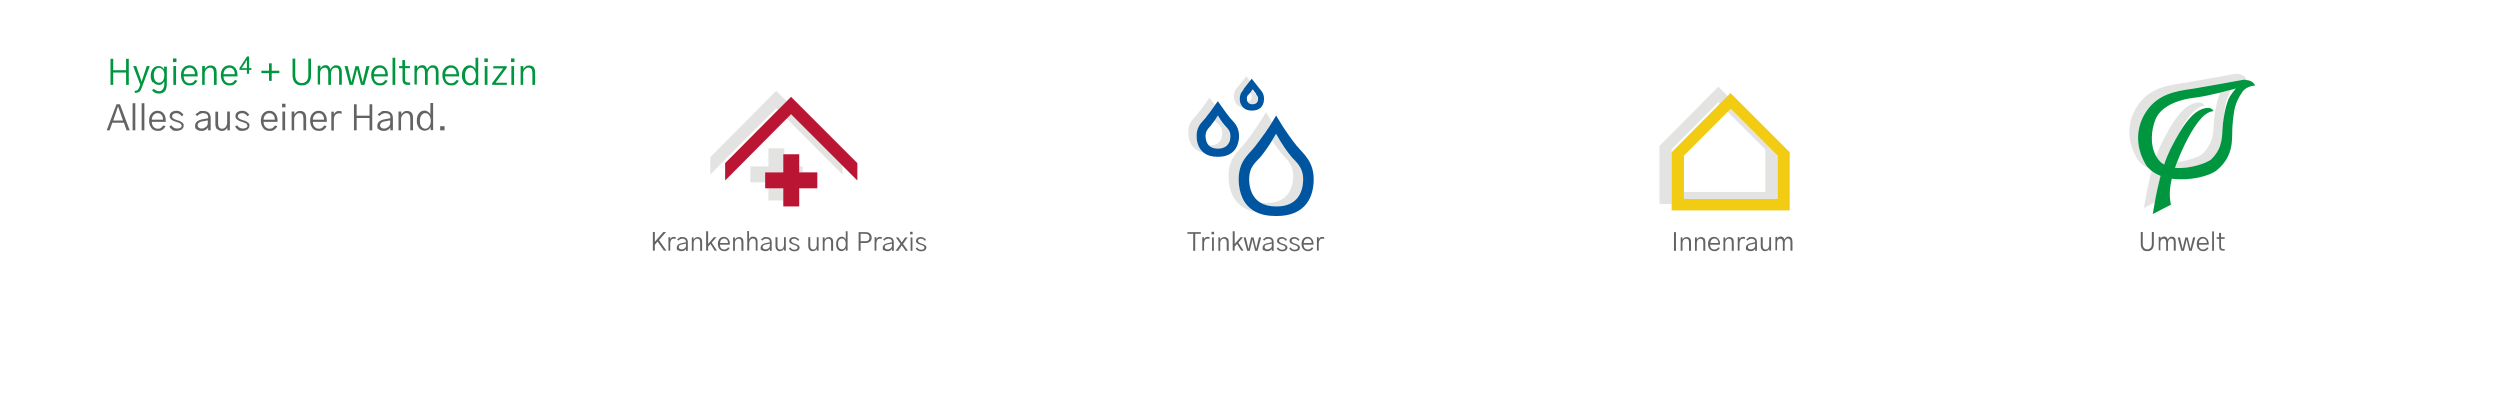 <?xml version="1.0" encoding="UTF-8"?>
<svg xmlns="http://www.w3.org/2000/svg" id="Ebene_1" data-name="Ebene 1" version="1.1" viewBox="0 0 1380.1 221.9" width="1380px" height="222px">
  <defs>
    <style>
      .cls-1 {
        fill: none;
      }

      .cls-1, .cls-2, .cls-3, .cls-4, .cls-5, .cls-6, .cls-7 {
        stroke-width: 0px;
      }

      .cls-2 {
        fill: #ba1533;
      }

      .cls-3 {
        fill: #636363;
      }

      .cls-4 {
        fill: #0055a0;
      }

      .cls-5 {
        fill: #00963f;
      }

      .cls-6 {
        fill: #f2cb13;
      }

      .cls-7 {
        fill: #e3e3e2;
      }
    </style>
  </defs>
  <path class="cls-5" d="M62.5,46.8v-6.8h7.1v6.8h1.5v-14.4h-1.5v6.3h-7.1v-6.3h-1.5v14.4h1.5ZM77.3,46.9l-.4,1.2c-.3.7-.6,1.2-.9,1.5-.3.3-.7.4-1.2.4h-.4v1.2h.6c.7,0,1.3-.2,1.9-.6s.9-1.1,1.3-2.1l4.5-12.1h-1.7l-2,6.1c-.4,1.1-.7,2-.8,2.6h0c-.3-.8-.6-1.7-.9-2.6l-2.1-6.1h-1.7l4,10.5Z"></path>
  <path class="cls-5" d="M85.7,38.5c.5-.8,1.3-1.1,2.1-1.1s1.5.4,2.1,1.1.8,1.7.8,3-.3,2.3-.8,3c-.5.7-1.2,1.1-2.1,1.1s-1.6-.4-2.1-1.1-.8-1.8-.8-3,.3-2.2.8-2.9h0ZM84.6,45.3c.8,1,1.8,1.5,3.1,1.5s1.3-.2,1.8-.6.9-.8,1.2-1.4v1.5c0,1.2-.3,2.1-.8,2.9-.5.7-1.2,1.1-2.1,1.1s-2.1-.5-2.9-1.3l-1,.7c.9,1.3,2.2,1.9,3.8,1.9s2.6-.5,3.4-1.4c.7-.9,1-2.4,1-4.4v-9.1h-1.5v1.7c-.2-.5-.6-1-1.1-1.4s-1.2-.6-2-.6c-1.3,0-2.3.5-3.1,1.5-.8,1-1.2,2.3-1.2,3.9s.4,2.8,1.2,3.8h0ZM97.4,34.2v-2h-1.9v2h1.9ZM97.2,46.8v-10.4h-1.5v10.4h1.5ZM101.2,45.6c.9,1,2,1.5,3.5,1.5s2-.2,2.7-.7c.7-.5,1.2-1.1,1.6-1.9l-1.3-.4c-.3.5-.7.9-1.2,1.3s-1.1.5-1.8.5c-1,0-1.8-.4-2.4-1.1s-.9-1.6-.9-2.7h7.7c0-.3,0-.6,0-.8,0-1.5-.4-2.8-1.2-3.8s-1.9-1.5-3.3-1.5-2.5.5-3.4,1.5c-.9,1-1.3,2.3-1.3,3.9s.4,3,1.3,4.1h0ZM102.3,38.4c.6-.7,1.3-1.1,2.3-1.1s1.7.4,2.2,1c.6.7.8,1.6.8,2.6h-6.2c0-1,.3-1.8.9-2.5h0ZM113,46.8v-6.2c0-.9.3-1.7.9-2.3.6-.7,1.3-1,2.1-1,1.4,0,2.1,1,2.1,3v6.5h1.5v-6.7c0-1.5-.3-2.5-.9-3.1-.6-.6-1.4-.9-2.4-.9s-1.6.2-2.1.7c-.6.5-1,.9-1.1,1.4h0v-1.8h-1.5v10.4h1.5Z"></path>
  <path class="cls-5" d="M123.2,45.6c.9,1,2,1.5,3.5,1.5s2-.2,2.7-.7c.7-.5,1.2-1.1,1.6-1.9l-1.3-.4c-.3.5-.7.9-1.2,1.3s-1.1.5-1.8.5c-1,0-1.8-.4-2.4-1.1s-.9-1.6-.9-2.7h7.7c0-.3,0-.6,0-.8,0-1.5-.4-2.8-1.2-3.8s-1.9-1.5-3.3-1.5-2.5.5-3.4,1.5c-.9,1-1.3,2.3-1.3,3.9s.4,3,1.3,4.1h0ZM124.3,38.4c.6-.7,1.3-1.1,2.3-1.1s1.7.4,2.2,1c.6.7.8,1.6.8,2.6h-6.2c0-1,.3-1.8.9-2.5h0Z"></path>
  <path class="cls-5" d="M132.2,38.5h4.1v2.2h1.2v-2.2h1.3v-1h-1.3v-6.4h-1.1l-4.2,6.4v1ZM135.5,34.2l.8-1.2h0c0,.5,0,.9,0,1.4v3.2h-2.9l2.2-3.4Z"></path>
  <path class="cls-5" d="M148.5,40.3v4.3h1.5v-4.3h4.2v-1.3h-4.2v-4.1h-1.5v4.1h-4.2v1.3h4.2ZM162.9,45.7c.9,1,2.1,1.4,3.7,1.4s2.9-.5,3.8-1.5,1.3-2.3,1.3-4.1v-9.2h-1.5v9.2c0,1.4-.3,2.5-1,3.2-.7.7-1.5,1.1-2.6,1.1s-1.9-.4-2.6-1.1c-.7-.7-1-1.8-1-3.2v-9.2h-1.5v9.2c0,1.8.5,3.2,1.3,4.1h0ZM176.7,46.8v-6.3c0-.9.2-1.7.7-2.3s1.1-.9,1.9-.9c1.3,0,1.9.9,1.9,2.9v6.6h1.5v-6.2c0-.9.3-1.7.7-2.4.5-.6,1.1-.9,1.9-.9s1.2.2,1.5.7c.3.5.4,1.2.4,2.1v6.6h1.5v-6.7c0-2.7-1-4-3-4s-1,0-1.4.3c-.4.2-.8.4-1,.7-.3.3-.5.5-.6.7-.1.2-.2.4-.3.6-.2-.7-.5-1.2-.9-1.7s-1-.7-1.7-.7-1.4.2-1.9.6c-.5.4-.8.8-1,1.3v-1.6h-1.5v10.4h1.5ZM193,46.8h1.9l1.6-6.2c0-.3.3-1.1.6-2.5h0c0,.1.2,1,.6,2.5l1.6,6.2h1.9l2.8-10.4h-1.7l-1.5,6.4c-.3,1.6-.5,2.4-.6,2.6h0c0-.4-.2-.8-.3-1.3-.1-.6-.2-.9-.3-1.1l-1.6-6.5h-1.8l-1.6,6.4c0,.2-.1.7-.3,1.2-.1.6-.3,1-.3,1.3h0c0-.2-.2-1.1-.6-2.6l-1.5-6.4h-1.7l2.8,10.4ZM206.2,45.6c.9,1,2,1.5,3.5,1.5s2-.2,2.7-.7c.7-.5,1.2-1.1,1.6-1.9l-1.3-.4c-.3.5-.7.9-1.2,1.3s-1.1.5-1.8.5c-1,0-1.8-.4-2.4-1.1s-.9-1.6-.9-2.7h7.7c0-.3,0-.6,0-.8,0-1.5-.4-2.8-1.2-3.8s-1.9-1.5-3.3-1.5-2.5.5-3.4,1.5c-.9,1-1.3,2.3-1.3,3.9s.4,3,1.3,4.1h0ZM207.4,38.4c.6-.7,1.3-1.1,2.3-1.1s1.7.4,2.2,1c.6.7.8,1.6.8,2.6h-6.2c0-1,.3-1.8.9-2.5h0ZM218.2,46.8v-15h-1.5v15h1.5ZM222.2,37.7v6.2c0,1.9.9,2.9,2.8,2.9h1.4v-1.3h-1.2c-.5,0-.9-.1-1.2-.4-.3-.3-.4-.7-.4-1.4v-6.1h2.7v-1.2h-2.7v-3.3h-1.5v3.3h-1.8v1.2h1.8ZM230.1,46.8v-6.3c0-.9.2-1.7.7-2.3s1.1-.9,1.9-.9c1.3,0,1.9.9,1.9,2.9v6.6h1.5v-6.2c0-.9.3-1.7.7-2.4.5-.6,1.1-.9,1.9-.9s1.2.2,1.5.7c.3.5.4,1.2.4,2.1v6.6h1.5v-6.7c0-2.7-1-4-3-4s-1,0-1.4.3c-.4.2-.8.4-1,.7-.3.3-.5.5-.6.7-.1.2-.2.4-.3.6-.2-.7-.5-1.2-.9-1.7s-1-.7-1.7-.7-1.4.2-1.9.6c-.5.4-.8.8-1,1.3v-1.6h-1.5v10.4h1.5ZM245.5,45.6c.9,1,2,1.5,3.5,1.5s2-.2,2.7-.7c.7-.5,1.2-1.1,1.6-1.9l-1.3-.4c-.3.5-.7.9-1.2,1.3s-1.1.5-1.8.5c-1,0-1.8-.4-2.4-1.1s-.9-1.6-.9-2.7h7.7c0-.3,0-.6,0-.8,0-1.5-.4-2.8-1.2-3.8s-1.9-1.5-3.3-1.5-2.5.5-3.4,1.5c-.9,1-1.3,2.3-1.3,3.9s.4,3,1.3,4.1h0ZM246.7,38.4c.6-.7,1.3-1.1,2.3-1.1s1.7.4,2.2,1c.6.7.8,1.6.8,2.6h-6.2c0-1,.3-1.8.9-2.5h0ZM255.5,44.2c.3.7.6,1.3,1,1.7s.9.7,1.4.9,1,.3,1.5.3,1.4-.2,2-.6,1-.9,1.2-1.6v1.9h1.4v-15h-1.5v6.4c-.2-.6-.6-1.1-1.2-1.5s-1.2-.7-2-.7c-1.3,0-2.3.5-3.1,1.5-.8,1-1.2,2.3-1.2,4s.1,1.8.4,2.5h0ZM257.5,38.5c.6-.8,1.3-1.2,2.2-1.2s1.6.4,2.1,1.2c.6.8.9,1.8.9,3.1s-.3,2.3-.9,3.1c-.6.8-1.3,1.2-2.1,1.2s-1.6-.4-2.2-1.2-.8-1.8-.8-3.1.3-2.3.8-3.1h0ZM269.3,34.2v-2h-1.9v2h1.9ZM269.1,46.8v-10.4h-1.5v10.4h1.5ZM279.8,46.8v-1.2h-6.2l6.1-8.2v-.9h-7.4v1.2h5.5l-6.1,8.1v1h8.1ZM284,34.2v-2h-1.9v2h1.9ZM283.8,46.8v-10.4h-1.5v10.4h1.5ZM288.8,46.8v-6.2c0-.9.3-1.7.9-2.3.6-.7,1.3-1,2.1-1,1.4,0,2.1,1,2.1,3v6.5h1.5v-6.7c0-1.5-.3-2.5-.9-3.1-.6-.6-1.4-.9-2.4-.9s-1.6.2-2.1.7c-.6.5-1,.9-1.1,1.4h0v-1.8h-1.5v10.4h1.5Z"></path>
  <path class="cls-3" d="M64.2,61.6c0-.3.4-1.2.9-2.8h.1c0,.3.3.7.5,1.4.2.7.4,1.1.5,1.4l1.7,4.9h-5.4l1.7-4.9ZM60.5,71.9l1.5-4.2h6.4l1.5,4.2h1.7l-5.4-14.4h-1.9l-5.4,14.4h1.7ZM74.7,71.9v-15h-1.5v15h1.5ZM79.7,71.9v-15h-1.5v15h1.5ZM83.6,70.7c.9,1,2,1.5,3.5,1.5s2-.2,2.7-.7c.7-.5,1.2-1.1,1.6-1.9l-1.3-.4c-.3.5-.7.9-1.2,1.3s-1.1.5-1.8.5c-1,0-1.8-.4-2.4-1.1s-.9-1.6-.9-2.7h7.7c0-.3,0-.6,0-.8,0-1.5-.4-2.8-1.2-3.8s-1.9-1.5-3.3-1.5-2.5.5-3.4,1.5c-.9,1-1.3,2.3-1.3,3.9s.4,3,1.3,4.1h0ZM84.7,63.5c.6-.7,1.3-1.1,2.3-1.1s1.7.4,2.2,1c.6.7.8,1.6.8,2.6h-6.2c0-1,.3-1.8.9-2.5h0ZM94.8,71.6c.7.4,1.5.6,2.5.6s2.3-.3,3-.8c.7-.6,1.1-1.2,1.1-2.1s0-.7-.2-1-.3-.6-.6-.7-.5-.4-.9-.6c-.3-.2-.7-.3-.9-.4-.3,0-.6-.2-1-.3-.4-.1-.8-.3-1-.4-.3,0-.6-.2-.9-.4s-.5-.4-.7-.6-.2-.5-.2-.8c0-.5.2-.9.6-1.2.4-.3,1-.5,1.8-.5s1.2.2,1.7.5c.5.3.9.7,1.2,1.2l1-.7c-.3-.6-.8-1.1-1.5-1.6-.7-.5-1.5-.7-2.3-.7-1.2,0-2.1.3-2.8.8s-1,1.2-1,2.1,0,.8.3,1.2c.2.4.5.7.8.9.3.2.7.4,1,.6.3.1.7.3,1.2.4.5.2.9.3,1.1.4.2,0,.5.2.9.3.3.2.6.3.7.4.1.1.3.3.4.5.1.2.2.4.2.6,0,.5-.2.9-.7,1.2-.5.3-1.1.4-1.9.4-1.3,0-2.3-.6-3.1-1.8l-1.1.7c.4.8,1,1.3,1.7,1.8h0ZM109.8,67.7c.5-.4,1.2-.7,2.2-.8,1.2-.2,2.1-.4,2.7-.5v1.4c0,.9-.3,1.7-1,2.2s-1.4.9-2.3.9-1.3-.2-1.7-.5-.6-.7-.6-1.2.2-1.1.7-1.5h0ZM108.6,71.4c.6.5,1.5.8,2.7.8s1.6-.2,2.3-.6c.6-.4,1.1-.9,1.3-1.4v1.7h1.4v-6.6c0-2.7-1.4-4.1-4.2-4.1s-1.6.2-2.3.6c-.7.4-1.4.8-1.9,1.4l1,.8c.4-.5.9-.9,1.5-1.2s1.2-.4,1.8-.4,1.5.2,2,.6c.5.4.7,1,.7,1.6v.6c-.4.1-1.3.3-2.7.5-3,.5-4.5,1.7-4.5,3.6s.3,1.5.9,2.1h0ZM120,71.2c.7.7,1.5,1,2.4,1s1.7-.2,2.2-.7c.5-.5.8-.9.9-1.3v1.7h1.4v-10.4h-1.5v5.9c0,1-.2,1.8-.7,2.5-.5.7-1.2,1.1-2.1,1.1-1.5,0-2.2-1-2.2-3v-6.4h-1.5v6.7c0,1.3.3,2.3.9,3h0ZM131.1,71.6c.7.4,1.5.6,2.5.6s2.3-.3,3-.8c.7-.6,1.1-1.2,1.1-2.1s0-.7-.2-1-.3-.6-.6-.7-.5-.4-.9-.6c-.3-.2-.7-.3-.9-.4-.3,0-.6-.2-1-.3-.4-.1-.8-.3-1-.4-.3,0-.6-.2-.9-.4s-.5-.4-.7-.6-.2-.5-.2-.8c0-.5.2-.9.6-1.2.4-.3,1-.5,1.8-.5s1.2.2,1.7.5c.5.3.9.7,1.2,1.2l1-.7c-.3-.6-.8-1.1-1.5-1.6s-1.5-.7-2.3-.7c-1.2,0-2.1.3-2.8.8s-1,1.2-1,2.1,0,.8.3,1.2c.2.4.5.7.8.9.3.2.7.4,1,.6.3.1.7.3,1.2.4.5.2.9.3,1.1.4.2,0,.5.2.9.3.3.2.6.3.7.4.1.1.3.3.4.5.1.2.2.4.2.6,0,.5-.2.9-.7,1.2-.5.3-1.1.4-1.9.4-1.3,0-2.3-.6-3.1-1.8l-1.1.7c.4.8,1,1.3,1.7,1.8h0ZM145.3,70.7c.9,1,2,1.5,3.5,1.5s2-.2,2.7-.7c.7-.5,1.2-1.1,1.6-1.9l-1.3-.4c-.3.5-.7.9-1.2,1.3s-1.1.5-1.8.5c-1,0-1.8-.4-2.4-1.1s-.9-1.6-.9-2.7h7.7c0-.3,0-.6,0-.8,0-1.5-.4-2.8-1.2-3.8s-1.9-1.5-3.3-1.5-2.5.5-3.4,1.5c-.9,1-1.3,2.3-1.3,3.9s.4,3,1.3,4.1h0ZM146.4,63.5c.6-.7,1.3-1.1,2.3-1.1s1.7.4,2.2,1c.6.7.8,1.6.8,2.6h-6.2c0-1,.3-1.8.9-2.5h0ZM157.6,59.2v-2h-1.9v2h1.9ZM157.4,71.9v-10.4h-1.5v10.4h1.5ZM162.4,71.9v-6.2c0-.9.3-1.7.9-2.3.6-.7,1.3-1,2.1-1,1.4,0,2.1,1,2.1,3v6.5h1.5v-6.7c0-1.5-.3-2.5-.9-3.1-.6-.6-1.4-.9-2.4-.9s-1.6.2-2.1.7c-.6.5-1,.9-1.1,1.4h0v-1.8h-1.5v10.4h1.5ZM172.5,70.7c.9,1,2,1.5,3.5,1.5s2-.2,2.7-.7c.7-.5,1.2-1.1,1.6-1.9l-1.3-.4c-.3.5-.7.9-1.2,1.3s-1.1.5-1.8.5c-1,0-1.8-.4-2.4-1.1s-.9-1.6-.9-2.7h7.7c0-.3,0-.6,0-.8,0-1.5-.4-2.8-1.2-3.8s-1.9-1.5-3.3-1.5-2.5.5-3.4,1.5c-.9,1-1.3,2.3-1.3,3.9s.4,3,1.3,4.1h0ZM173.6,63.5c.6-.7,1.3-1.1,2.3-1.1s1.7.4,2.2,1c.6.7.8,1.6.8,2.6h-6.2c0-1,.3-1.8.9-2.5h0ZM184.3,71.9v-5.8c0-1.1.2-2,.7-2.6s1.2-1,2.1-1,1,0,1.5.3v-1.3c-.4-.2-.9-.3-1.5-.3s-1.4.2-1.8.6c-.5.4-.8.8-1,1.3v-1.5h-1.4v10.4h1.5ZM196.9,71.9v-6.8h7.1v6.8h1.5v-14.4h-1.5v6.3h-7.1v-6.3h-1.5v14.4h1.5ZM210.5,67.7c.5-.4,1.2-.7,2.2-.8,1.2-.2,2.1-.4,2.7-.5v1.4c0,.9-.3,1.7-1,2.2s-1.4.9-2.3.9-1.3-.2-1.7-.5-.6-.7-.6-1.2.2-1.1.7-1.5h0ZM209.2,71.4c.6.5,1.5.8,2.7.8s1.6-.2,2.3-.6c.6-.4,1.1-.9,1.3-1.4v1.7h1.4v-6.6c0-2.7-1.4-4.1-4.2-4.1s-1.6.2-2.3.6c-.7.4-1.4.8-1.9,1.4l1,.8c.4-.5.9-.9,1.5-1.2s1.2-.4,1.8-.4,1.5.2,2,.6c.5.4.7,1,.7,1.6v.6c-.4.1-1.3.3-2.7.5-3,.5-4.5,1.7-4.5,3.6s.3,1.5.9,2.1h0ZM221.4,71.9v-6.2c0-.9.3-1.7.9-2.3.6-.7,1.3-1,2.1-1,1.4,0,2.1,1,2.1,3v6.5h1.5v-6.7c0-1.5-.3-2.5-.9-3.1-.6-.6-1.4-.9-2.4-.9s-1.6.2-2.1.7c-.6.5-1,.9-1.1,1.4h0v-1.8h-1.5v10.4h1.5ZM230.6,69.2c.3.7.6,1.3,1,1.7s.9.7,1.4.9,1,.3,1.5.3,1.4-.2,2-.6,1-.9,1.2-1.6v1.9h1.4v-15h-1.5v6.4c-.2-.6-.6-1.1-1.2-1.5s-1.2-.7-2-.7c-1.3,0-2.3.5-3.1,1.5-.8,1-1.2,2.3-1.2,4s.1,1.8.4,2.5h0ZM232.6,63.6c.6-.8,1.3-1.2,2.2-1.2s1.6.4,2.1,1.2c.6.8.9,1.8.9,3.1s-.3,2.3-.9,3.1c-.6.8-1.3,1.2-2.1,1.2s-1.6-.4-2.2-1.2-.8-1.8-.8-3.1.3-2.3.8-3.1h0ZM245.4,71.9v-2.3h-2.4v2.3h2.4Z"></path>
  <path class="cls-3" d="M361.5,138.4v-3.3l1.5-1.8,3.5,5h1.4l-4.1-5.8,3.9-4.5h-1.5l-4.7,5.4h0v-5.4h-1.1v10.3h1.1ZM370,138.4v-4.1c0-.8.2-1.4.5-1.9s.8-.7,1.5-.7.7,0,1,.2v-1c-.3-.1-.6-.2-1-.2s-1,.1-1.3.4c-.3.3-.6.6-.7.9v-1.1h-1v7.4h1.1ZM375.2,135.4c.3-.3.9-.5,1.6-.6.9-.1,1.5-.3,1.9-.4v1c0,.6-.2,1.2-.7,1.6s-1,.6-1.7.6-.9-.1-1.2-.4-.4-.5-.4-.9.2-.8.5-1.1h0ZM374.3,138c.5.4,1.1.6,1.9.6s1.2-.1,1.6-.4c.5-.3.8-.6.9-1v1.2h1v-4.7c0-1.9-1-2.9-3-2.9s-1.1.1-1.6.4c-.5.3-1,.6-1.3,1l.7.6c.3-.4.6-.6,1-.8s.8-.3,1.3-.3,1.1.2,1.4.5c.3.3.5.7.5,1.1v.4c-.3,0-.9.2-1.9.4-2.1.3-3.2,1.2-3.2,2.6s.2,1.1.7,1.5h0ZM382.9,138.4v-4.4c0-.6.2-1.2.6-1.6.4-.5.9-.7,1.5-.7,1,0,1.5.7,1.5,2.1v4.6h1.1v-4.8c0-1-.2-1.8-.7-2.2-.5-.4-1-.6-1.7-.6s-1.1.2-1.5.5c-.4.3-.7.7-.8,1h0v-1.3h-1v7.4h1.1ZM390.9,138.4v-2.3l1.3-1.5,2.3,3.7h1.3l-2.9-4.4,2.6-3h-1.4l-3.2,3.7v-7h-1.1v10.7h1.1ZM397.3,137.5c.6.7,1.5,1.1,2.5,1.1s1.4-.2,1.9-.5c.5-.3.9-.8,1.1-1.3l-.9-.3c-.2.4-.5.7-.9.9s-.8.3-1.3.3c-.7,0-1.3-.3-1.7-.8s-.6-1.2-.6-1.9h5.5c0-.2,0-.4,0-.5,0-1.1-.3-2-.9-2.7s-1.4-1.1-2.4-1.1-1.8.4-2.4,1.1c-.6.7-.9,1.6-.9,2.8s.3,2.2.9,2.9h0ZM398.1,132.4c.4-.5,1-.8,1.6-.8s1.2.3,1.6.7c.4.5.6,1.1.6,1.8h-4.4c0-.7.2-1.3.6-1.8h0ZM405.7,138.4v-4.4c0-.6.2-1.2.6-1.6.4-.5.9-.7,1.5-.7,1,0,1.5.7,1.5,2.1v4.6h1.1v-4.8c0-1-.2-1.8-.7-2.2-.5-.4-1-.6-1.7-.6s-1.1.2-1.5.5c-.4.3-.7.7-.8,1h0v-1.3h-1v7.4h1.1ZM413.6,138.4v-4.4c0-.6.2-1.2.6-1.7s.9-.7,1.5-.7c1,0,1.5.7,1.5,2.1v4.6h1v-4.8c0-1.9-.8-2.9-2.4-2.9s-1,.1-1.4.4-.7.6-.9,1h0v-4.5h-1v10.7h1ZM421.5,135.4c.3-.3.9-.5,1.6-.6.9-.1,1.5-.3,1.9-.4v1c0,.6-.2,1.2-.7,1.6s-1,.6-1.7.6-.9-.1-1.2-.4-.4-.5-.4-.9.2-.8.5-1.1h0ZM420.6,138c.5.4,1.1.6,1.9.6s1.2-.1,1.6-.4c.5-.3.8-.6.9-1v1.2h1v-4.7c0-1.9-1-2.9-3-2.9s-1.1.1-1.6.4c-.5.3-1,.6-1.3,1l.7.6c.3-.4.6-.6,1-.8s.8-.3,1.3-.3,1.1.2,1.4.5c.3.3.5.7.5,1.1v.4c-.3,0-.9.2-1.9.4-2.1.3-3.2,1.2-3.2,2.6s.2,1.1.7,1.5h0ZM428.8,137.9c.5.5,1,.7,1.7.7s1.2-.2,1.6-.5c.4-.3.6-.6.7-1v1.2h1v-7.4h-1v4.2c0,.7-.2,1.3-.5,1.8-.3.5-.8.8-1.5.8-1.1,0-1.6-.7-1.6-2.2v-4.6h-1.1v4.8c0,.9.2,1.6.7,2.1h0ZM436.7,138.2c.5.3,1.1.5,1.8.5s1.6-.2,2.1-.6c.5-.4.8-.9.8-1.5s0-.5-.2-.7-.2-.4-.4-.5-.4-.3-.6-.4c-.2-.1-.5-.2-.7-.3-.2,0-.5-.1-.7-.2-.3,0-.5-.2-.7-.3-.2,0-.4-.2-.6-.3s-.4-.3-.5-.4-.2-.4-.2-.6c0-.4.1-.7.4-.9.3-.2.7-.3,1.3-.3s.8.1,1.2.4c.4.2.6.5.8.8l.7-.5c-.2-.4-.6-.8-1.1-1.1-.5-.3-1.1-.5-1.7-.5-.9,0-1.5.2-2,.6s-.7.9-.7,1.5,0,.6.2.8c.1.3.3.5.6.6.2.2.5.3.7.4.2,0,.5.2.8.3.4.1.6.2.8.3.2,0,.4.1.6.2.2.1.4.2.5.3,0,0,.2.2.3.3,0,.1.1.3.1.5,0,.4-.2.7-.5.9-.3.2-.8.3-1.3.3-.9,0-1.7-.4-2.2-1.3l-.8.5c.3.5.7,1,1.2,1.3h0ZM446.9,137.9c.5.5,1,.7,1.7.7s1.2-.2,1.6-.5c.4-.3.6-.6.7-1v1.2h1v-7.4h-1v4.2c0,.7-.2,1.3-.5,1.8-.3.5-.8.8-1.5.8-1.1,0-1.6-.7-1.6-2.2v-4.6h-1.1v4.8c0,.9.2,1.6.7,2.1h0ZM455.2,138.4v-4.4c0-.6.2-1.2.6-1.6.4-.5.9-.7,1.5-.7,1,0,1.5.7,1.5,2.1v4.6h1.1v-4.8c0-1-.2-1.8-.7-2.2-.5-.4-1-.6-1.7-.6s-1.1.2-1.5.5c-.4.3-.7.7-.8,1h0v-1.3h-1v7.4h1.1ZM461.8,136.5c.2.5.4.9.7,1.2s.6.5,1,.7.7.2,1.1.2,1-.2,1.4-.5.7-.7.9-1.1v1.3h1v-10.7h-1v4.6c-.2-.4-.5-.8-.8-1.1s-.9-.5-1.4-.5c-.9,0-1.6.4-2.2,1.1-.6.7-.9,1.7-.9,2.9s0,1.3.3,1.8h0ZM463.2,132.4c.4-.5.9-.8,1.6-.8s1.1.3,1.5.8c.4.5.6,1.3.6,2.2s-.2,1.7-.6,2.2c-.4.5-.9.8-1.5.8s-1.2-.3-1.6-.8-.6-1.3-.6-2.2.2-1.7.6-2.2h0ZM475.1,138.4v-4.3h2.8c1,0,1.7-.3,2.4-.8.6-.5.9-1.3.9-2.2s-.3-1.6-.9-2.2-1.4-.8-2.4-.8h-3.9v10.3h1.1ZM475.1,129h2.6c.7,0,1.3.2,1.7.5.4.4.6.9.6,1.5s-.2,1.2-.6,1.6c-.4.4-1,.5-1.7.5h-2.6v-4.2ZM483.8,138.4v-4.1c0-.8.2-1.4.5-1.9s.8-.7,1.5-.7.7,0,1,.2v-1c-.3-.1-.6-.2-1-.2s-1,.1-1.3.4c-.3.3-.6.6-.7.9v-1.1h-1v7.4h1.1ZM488.9,135.4c.3-.3.9-.5,1.6-.6.9-.1,1.5-.3,1.9-.4v1c0,.6-.2,1.2-.7,1.6s-1,.6-1.7.6-.9-.1-1.2-.4-.4-.5-.4-.9.2-.8.5-1.1h0ZM488,138c.5.4,1.1.6,1.9.6s1.2-.1,1.6-.4c.5-.3.8-.6.9-1v1.2h1v-4.7c0-1.9-1-2.9-3-2.9s-1.1.1-1.6.4c-.5.3-1,.6-1.3,1l.7.6c.3-.4.6-.6,1-.8s.8-.3,1.3-.3,1.1.2,1.4.5c.3.3.5.7.5,1.1v.4c-.3,0-.9.2-1.9.4-2.1.3-3.2,1.2-3.2,2.6s.2,1.1.7,1.5h0ZM495.8,138.4l1.5-2.2c.3-.5.5-.8.5-.8h0c.1.2.3.5.6.8l1.5,2.2h1.3l-2.7-3.8,2.5-3.6h-1.3l-1.3,1.9c0,0-.1.2-.3.4-.1.2-.2.4-.3.5h0c0,0-.1-.2-.3-.4s-.2-.4-.3-.5l-1.3-1.9h-1.3l2.5,3.6-2.7,3.8h1.3ZM503.8,129.3v-1.4h-1.4v1.4h1.4ZM503.7,138.4v-7.4h-1v7.4h1ZM506.7,138.2c.5.3,1.1.5,1.8.5s1.6-.2,2.1-.6c.5-.4.8-.9.8-1.5s0-.5-.2-.7-.2-.4-.4-.5-.4-.3-.6-.4c-.2-.1-.5-.2-.7-.3-.2,0-.5-.1-.7-.2-.3,0-.5-.2-.7-.3-.2,0-.4-.2-.6-.3s-.4-.3-.5-.4-.2-.4-.2-.6c0-.4.1-.7.4-.9.3-.2.7-.3,1.3-.3s.8.1,1.2.4c.4.2.6.5.8.8l.7-.5c-.2-.4-.6-.8-1.1-1.1-.5-.3-1.1-.5-1.7-.5-.9,0-1.5.2-2,.6s-.7.9-.7,1.5,0,.6.2.8c.1.3.3.5.6.6.2.2.5.3.7.4.2,0,.5.2.8.3.4.1.6.2.8.3.2,0,.4.1.6.2.2.1.4.2.5.3,0,0,.2.2.3.3,0,.1.1.3.1.5,0,.4-.2.7-.5.9-.3.2-.8.3-1.3.3-.9,0-1.7-.4-2.2-1.3l-.8.5c.3.5.7,1,1.2,1.3h0Z"></path>
  <path class="cls-3" d="M658.7,129v9.4h1.1v-9.4h3.1v-.9h-7.4v.9h3.1ZM664.7,138.4v-4.1c0-.8.2-1.4.5-1.9s.8-.7,1.5-.7.7,0,1,.2v-1c-.3-.1-.6-.2-1-.2s-1,.1-1.3.4c-.3.3-.6.6-.7.9v-1.1h-1v7.4h1.1Z"></path>
  <path class="cls-3" d="M670.2,129.3v-1.4h-1.4v1.4h1.4ZM670.1,138.4v-7.4h-1v7.4h1ZM673.6,138.4v-4.4c0-.6.2-1.2.6-1.6.4-.5.9-.7,1.5-.7,1,0,1.5.7,1.5,2.1v4.6h1.1v-4.8c0-1-.2-1.8-.7-2.2-.5-.4-1-.6-1.7-.6s-1.1.2-1.5.5c-.4.3-.7.7-.8,1h0v-1.3h-1v7.4h1.1ZM681.6,138.4v-2.3l1.3-1.5,2.3,3.7h1.3l-2.9-4.4,2.6-3h-1.4l-3.2,3.7v-7h-1.1v10.7h1.1ZM688.6,138.4h1.3l1.1-4.5c0-.2.2-.8.4-1.8h0c0,0,.2.7.4,1.8l1.1,4.5h1.3l2-7.4h-1.2l-1.1,4.6c-.2,1.1-.4,1.7-.4,1.8h0c0-.3-.1-.6-.2-1,0-.4-.2-.7-.2-.8l-1.1-4.6h-1.3l-1.1,4.6c0,.2,0,.5-.2.9,0,.4-.2.7-.2.9h0c0-.2-.2-.8-.4-1.8l-1.1-4.6h-1.2l2,7.4ZM698.6,135.4c.3-.3.9-.5,1.6-.6.9-.1,1.5-.3,1.9-.4v1c0,.6-.2,1.2-.7,1.6s-1,.6-1.7.6-.9-.1-1.2-.4-.4-.5-.4-.9.2-.8.5-1.1h0ZM697.7,138c.5.4,1.1.6,1.9.6s1.2-.1,1.6-.4c.5-.3.8-.6.9-1v1.2h1v-4.7c0-1.9-1-2.9-3-2.9s-1.1.1-1.6.4c-.5.3-1,.6-1.3,1l.7.6c.3-.4.6-.6,1-.8s.8-.3,1.3-.3,1.1.2,1.4.5c.3.3.5.7.5,1.1v.4c-.3,0-.9.2-1.9.4-2.1.3-3.2,1.2-3.2,2.6s.2,1.1.7,1.5h0ZM706,138.2c.5.3,1.1.5,1.8.5s1.6-.2,2.1-.6c.5-.4.8-.9.8-1.5s0-.5-.2-.7-.2-.4-.4-.5-.4-.3-.6-.4c-.2-.1-.5-.2-.7-.3-.2,0-.5-.1-.7-.2-.3,0-.5-.2-.7-.3-.2,0-.4-.2-.6-.3s-.4-.3-.5-.4-.2-.4-.2-.6c0-.4.1-.7.4-.9.3-.2.7-.3,1.3-.3s.8.1,1.2.4c.4.2.6.5.8.8l.7-.5c-.2-.4-.6-.8-1.1-1.1-.5-.3-1.1-.5-1.7-.5-.9,0-1.5.2-2,.6s-.7.9-.7,1.5,0,.6.2.8c.1.3.3.5.6.6.2.2.5.3.7.4.2,0,.5.2.8.3.4.1.6.2.8.3.2,0,.4.1.6.2.2.1.4.2.5.3,0,0,.2.2.3.3,0,.1.1.3.1.5,0,.4-.2.7-.5.9-.3.2-.8.3-1.3.3-.9,0-1.7-.4-2.2-1.3l-.8.5c.3.5.7,1,1.2,1.3h0ZM712.9,138.2c.5.3,1.1.5,1.8.5s1.6-.2,2.1-.6c.5-.4.8-.9.8-1.5s0-.5-.2-.7-.2-.4-.4-.5-.4-.3-.6-.4c-.2-.1-.5-.2-.7-.3-.2,0-.5-.1-.7-.2-.3,0-.5-.2-.7-.3-.2,0-.4-.2-.6-.3s-.4-.3-.5-.4-.2-.4-.2-.6c0-.4.1-.7.4-.9.3-.2.7-.3,1.3-.3s.8.1,1.2.4c.4.2.6.5.8.8l.7-.5c-.2-.4-.6-.8-1.1-1.1s-1.1-.5-1.7-.5c-.9,0-1.5.2-2,.6s-.7.9-.7,1.5,0,.6.2.8c.1.3.3.5.6.6.2.2.5.3.7.4.2,0,.5.2.8.3.4.1.6.2.8.3.2,0,.4.1.6.2.2.1.4.2.5.3,0,0,.2.2.3.3,0,.1.1.3.1.5,0,.4-.2.7-.5.9-.3.2-.8.3-1.3.3-.9,0-1.7-.4-2.2-1.3l-.8.5c.3.5.7,1,1.2,1.3h0ZM719.5,137.5c.6.7,1.5,1.1,2.5,1.1s1.4-.2,1.9-.5c.5-.3.9-.8,1.1-1.3l-.9-.3c-.2.4-.5.7-.9.9s-.8.3-1.3.3c-.7,0-1.3-.3-1.7-.8s-.6-1.2-.6-1.9h5.5c0-.2,0-.4,0-.5,0-1.1-.3-2-.9-2.7-.6-.7-1.4-1.1-2.4-1.1s-1.8.4-2.4,1.1c-.6.7-.9,1.6-.9,2.8s.3,2.2.9,2.9h0ZM720.3,132.4c.4-.5,1-.8,1.6-.8s1.2.3,1.6.7c.4.5.6,1.1.6,1.8h-4.4c0-.7.2-1.3.6-1.8h0ZM728,138.4v-4.1c0-.8.2-1.4.5-1.9s.8-.7,1.5-.7.7,0,1,.2v-1c-.3-.1-.6-.2-1-.2s-1,.1-1.3.4c-.3.3-.6.6-.7.9v-1.1h-1v7.4h1.1Z"></path>
  <path class="cls-3" d="M925.2,138.4v-10.3h-1.1v10.3h1.1ZM928.8,138.4v-4.4c0-.6.2-1.2.6-1.6.4-.5.9-.7,1.5-.7,1,0,1.5.7,1.5,2.1v4.6h1.1v-4.8c0-1-.2-1.8-.7-2.2-.5-.4-1-.6-1.7-.6s-1.1.2-1.5.5c-.4.3-.7.7-.8,1h0v-1.3h-1v7.4h1.1ZM936.7,138.4v-4.4c0-.6.2-1.2.6-1.6.4-.5.9-.7,1.5-.7,1,0,1.5.7,1.5,2.1v4.6h1.1v-4.8c0-1-.2-1.8-.7-2.2-.5-.4-1-.6-1.7-.6s-1.1.2-1.5.5c-.4.3-.7.7-.8,1h0v-1.3h-1v7.4h1.1ZM943.9,137.5c.6.7,1.5,1.1,2.5,1.1s1.4-.2,1.9-.5c.5-.3.9-.8,1.1-1.3l-.9-.3c-.2.4-.5.7-.9.9-.4.2-.8.3-1.3.3-.7,0-1.3-.3-1.7-.8-.4-.5-.6-1.2-.6-1.9h5.5c0-.2,0-.4,0-.5,0-1.1-.3-2-.9-2.7s-1.4-1.1-2.4-1.1-1.8.4-2.4,1.1c-.6.7-.9,1.6-.9,2.8s.3,2.2.9,2.9h0ZM944.8,132.4c.4-.5,1-.8,1.6-.8s1.2.3,1.6.7c.4.5.6,1.1.6,1.8h-4.4c0-.7.2-1.3.6-1.8h0ZM952.4,138.4v-4.4c0-.6.2-1.2.6-1.6.4-.5.9-.7,1.5-.7,1,0,1.5.7,1.5,2.1v4.6h1.1v-4.8c0-1-.2-1.8-.7-2.2-.5-.4-1-.6-1.7-.6s-1.1.2-1.5.5c-.4.3-.7.7-.8,1h0v-1.3h-1v7.4h1.1ZM960.3,138.4v-4.1c0-.8.2-1.4.5-1.9.4-.5.8-.7,1.5-.7s.7,0,1,.2v-1c-.3-.1-.6-.2-1-.2s-1,.1-1.3.4c-.3.3-.6.6-.7.9v-1.1h-1v7.4h1.1ZM965.4,135.4c.3-.3.9-.5,1.6-.6.9-.1,1.5-.3,1.9-.4v1c0,.6-.2,1.2-.7,1.6-.5.4-1,.6-1.7.6s-.9-.1-1.2-.4-.4-.5-.4-.9.2-.8.5-1.1h0ZM964.5,138c.5.4,1.1.6,1.9.6s1.2-.1,1.6-.4c.5-.3.8-.6.9-1v1.2h1v-4.7c0-1.9-1-2.9-3-2.9s-1.1.1-1.6.4c-.5.3-1,.6-1.3,1l.7.6c.3-.4.6-.6,1-.8.4-.2.8-.3,1.3-.3s1.1.2,1.4.5c.3.3.5.7.5,1.1v.4c-.3,0-.9.2-1.9.4-2.1.3-3.2,1.2-3.2,2.6s.2,1.1.7,1.5h0ZM972.7,137.9c.5.5,1,.7,1.7.7s1.2-.2,1.6-.5c.4-.3.6-.6.7-1v1.2h1v-7.4h-1v4.2c0,.7-.2,1.3-.5,1.8-.3.5-.8.8-1.5.8-1.1,0-1.6-.7-1.6-2.2v-4.6h-1.1v4.8c0,.9.2,1.6.7,2.1h0ZM981,138.4v-4.5c0-.7.2-1.2.5-1.6s.8-.6,1.3-.6c.9,0,1.4.7,1.4,2v4.7h1v-4.4c0-.7.2-1.2.5-1.7.4-.4.8-.7,1.3-.7s.9.2,1.1.5c.2.3.3.8.3,1.5v4.7h1.1v-4.8c0-1.9-.7-2.9-2.1-2.9s-.7,0-1,.2c-.3.1-.5.3-.7.5-.2.2-.3.4-.4.5,0,.2-.2.3-.2.4-.2-.5-.4-.9-.7-1.2-.3-.3-.7-.5-1.2-.5s-1,.1-1.4.4c-.4.3-.6.6-.7.9v-1.1h-1v7.4h1.1Z"></path>
  <path class="cls-3" d="M1182.7,137.6c.6.7,1.5,1,2.7,1s2.1-.4,2.7-1.1c.6-.7.9-1.7.9-2.9v-6.6h-1.1v6.5c0,1-.2,1.8-.7,2.3-.5.5-1.1.8-1.8.8s-1.4-.3-1.8-.8c-.5-.5-.7-1.3-.7-2.3v-6.5h-1.1v6.6c0,1.3.3,2.3,1,2.9h0ZM1192.6,138.4v-4.5c0-.7.2-1.2.5-1.6.3-.4.8-.6,1.3-.6.9,0,1.4.7,1.4,2v4.7h1v-4.4c0-.7.2-1.2.5-1.7.4-.4.8-.7,1.3-.7s.9.2,1.1.5c.2.3.3.8.3,1.5v4.7h1.1v-4.8c0-1.9-.7-2.9-2.1-2.9s-.7,0-1,.2c-.3.1-.5.3-.7.5-.2.2-.3.4-.4.5,0,.2-.2.3-.2.4-.2-.5-.4-.9-.7-1.2-.3-.3-.7-.5-1.2-.5s-1,.1-1.4.4c-.4.3-.6.6-.7.9v-1.1h-1v7.4h1.1ZM1204.3,138.4h1.3l1.1-4.5c0-.2.2-.8.4-1.8h0c0,0,.2.7.4,1.8l1.1,4.5h1.3l2-7.4h-1.2l-1.1,4.6c-.2,1.1-.4,1.7-.4,1.8h0c0-.3-.1-.6-.2-1,0-.4-.2-.7-.2-.8l-1.1-4.6h-1.3l-1.1,4.6c0,.2,0,.5-.2.9,0,.4-.2.7-.2.9h0c0-.2-.2-.8-.4-1.8l-1.1-4.6h-1.2l2,7.4ZM1213.7,137.5c.6.7,1.5,1.1,2.5,1.1s1.4-.2,1.9-.5c.5-.3.9-.8,1.1-1.3l-.9-.3c-.2.4-.5.7-.9.9-.4.2-.8.3-1.3.3-.7,0-1.3-.3-1.7-.8-.4-.5-.6-1.2-.6-1.9h5.5c0-.2,0-.4,0-.5,0-1.1-.3-2-.9-2.7s-1.4-1.1-2.4-1.1-1.8.4-2.4,1.1c-.6.7-.9,1.6-.9,2.8s.3,2.2.9,2.9h0ZM1214.5,132.4c.4-.5,1-.8,1.6-.8s1.2.3,1.6.7c.4.5.6,1.1.6,1.8h-4.4c0-.7.2-1.3.6-1.8h0ZM1222.2,138.4v-10.7h-1v10.7h1ZM1225.1,131.8v4.4c0,1.4.7,2.1,2,2.1h1v-.9h-.9c-.4,0-.7,0-.8-.3-.2-.2-.3-.5-.3-1v-4.3h2v-.9h-2v-2.4h-1.1v2.4h-1.3v.9h1.3Z"></path>
  <g>
    <polygon class="cls-7" points="432.4 95.1 432.4 85.1 433 85.1 433 81.8 424.2 81.8 424.2 91.8 414.2 91.8 414.2 100.6 422.4 100.6 422.4 95.1 432.4 95.1"></polygon>
    <rect class="cls-7" x="441.2" y="91.8" width="1.9" height="3.3"></rect>
    <rect class="cls-7" x="424.2" y="103.9" width="8.2" height="6.7"></rect>
    <polygon class="cls-7" points="428.5 50.1 428.5 50.1 392.1 86.7 392.1 96.3 428.5 59.7 429.5 60.6 434.3 55.8 428.5 50.1"></polygon>
    <polygon class="cls-7" points="434.3 65.4 465.1 96.3 465.1 91.4 436.7 63 434.3 65.4"></polygon>
    <polygon class="cls-2" points="441.2 95.1 441.2 91.8 441.2 85.1 433 85.1 432.4 85.1 432.4 95.1 422.4 95.1 422.4 100.6 422.4 103.9 424.2 103.9 432.4 103.9 432.4 110.6 432.4 113.9 441.2 113.9 441.2 103.9 451.2 103.9 451.2 95.1 443 95.1 441.2 95.1"></polygon>
    <polygon class="cls-2" points="473.3 90 436.7 53.4 436.7 53.4 434.3 55.8 429.5 60.6 400.3 90 400.3 99.6 434.3 65.4 436.7 63 465.1 91.4 473.3 99.6 473.3 90"></polygon>
  </g>
  <g>
    <polygon class="cls-1" points="974.5 82.4 953.7 61.6 929.5 85.9 929.5 105.9 974.5 105.9 974.5 82.4"></polygon>
    <polygon class="cls-1" points="922.8 82.4 922.8 105.9 922.8 105.9 922.8 84.1 922.8 84.1 922.8 84.1 949.5 57.3 948.6 56.4 922.8 82.4"></polygon>
    <polygon class="cls-1" points="981.3 89.1 981.3 89.1 981.3 105.9 981.3 105.9 981.3 109.8 981.3 109.8 981.3 85.9 981.3 85.9 981.3 89.1"></polygon>
    <polygon class="cls-7" points="922.8 105.9 922.8 82.4 948.6 56.4 949.5 57.3 953.7 53 948.6 47.8 948.6 47.8 916.1 80.5 916.1 80.5 916.1 80.5 916.1 112.6 922.8 112.6 922.8 112.6 922.8 105.9 922.8 105.9"></polygon>
    <polygon class="cls-7" points="981.3 105.9 981.3 89.1 981.3 89.1 981.3 85.9 955.3 60 953.7 61.6 974.5 82.4 974.5 105.9 929.5 105.9 929.5 109.8 981.3 109.8 981.3 105.9 981.3 105.9"></polygon>
    <path class="cls-6" d="M988,109.4v-16.8h0s0-8.6,0-8.6l-32.7-32.7h0s0,0,0,0l-1.6,1.6-4.3,4.3-26.6,26.8h0s0,0,0,0v32.1h65.2v-6.7h0ZM981.3,109.8h-51.7v-23.9l24.2-24.3,1.6-1.6,25.9,25.9h0v23.9Z"></path>
  </g>
  <g>
    <path class="cls-1" d="M667.2,62.8c.2-.3.4-.6.7-.9,0,0,0,0,0,0-.2.3-.4.6-.6,1Z"></path>
    <path class="cls-1" d="M667.1,80.1c.2,0,.4,0,.7,0h.2c5.5,0,6.7-3.6,6.8-6.7,0-2.8-1.2-4.1-2.4-5.4-.3-.3-.6-.7-.9-1-.2-.3-.5-.6-.7-.9-.6.9-1.4,1.9-2.2,2.9-.3.3-.6.7-.9,1-1.1,1.2-2.3,2.4-2.2,5.2,0,1.7.5,3.5,1.7,4.8Z"></path>
    <path class="cls-1" d="M678.9,77.6c-.1.5-.3.9-.6,1.4.2-.5.4-.9.6-1.4Z"></path>
    <path class="cls-1" d="M694.2,55.6c0,0,0,.1,0,.2,0,0,0-.1,0-.2Z"></path>
    <path class="cls-1" d="M691,53.1c0-1.1-.4-1.7-.9-2.3-.2.2-.3.4-.5.6-.2.2-.3.4-.5.6-.6.6-1.1,1.1-1.1,2.4,0,.7.2,1.2.4,1.7,1.6-.2,2.5-1.2,2.5-3Z"></path>
    <path class="cls-1" d="M689.6,99.5c.1,4.1,1.4,9.5,6.2,12.4,1,.1,2,.2,3.2.2h0s0,0,0,0c0,0,0,0,0,0h0c12.1,0,14.7-8.5,14.9-14.4.2-7.6-4.3-10.4-6.8-13.4-1.9-2.4-3.5-4.7-4.8-6.7-1.5,2.4-3.7,5.7-6.3,9-2.4,3-6.6,5.4-6.4,13Z"></path>
    <path class="cls-1" d="M699,72s0,0,0,0c0,0,0,0,0,0h0c0,.1-.6,1-1.3,2.2.5-.7,1-1.4,1.4-2,0,0,0-.1,0-.2h0Z"></path>
    <path class="cls-1" d="M684.7,52.4c0-.3.2-.6.3-.9-.2.2-.3.5-.3.9Z"></path>
    <path class="cls-7" d="M660.6,75.5c-.1-4.9,2-7.3,3.7-9.1.3-.4.7-.7,1-1.1.6-.8,1.3-1.6,1.9-2.5.2-.3.4-.7.6-1,0,0,0,0,0,0,1-1.4,2-2.8,2.8-3.9-1.6-2.2-2.9-4.1-2.9-4.1,0,0-4.1,5.9-7,9.5-.3.4-.6.7-1,1.1-1.7,1.9-3.9,4.2-3.7,9.1,0,3,1.2,9.4,8.6,10.7-3.4-2.5-4-6.7-4.1-8.9Z"></path>
    <path class="cls-7" d="M672.3,68.1c1.2,1.3,2.5,2.6,2.4,5.4,0,3.1-1.3,6.7-6.8,6.7h-.2c-.2,0-.4,0-.7,0,1,1.1,2.6,1.9,5.1,1.9s0,0,0,0c0,0,0,0,0,0,3.3,0,5.1-1.3,6-3.1.2-.5.4-.9.6-1.4.2-.7.3-1.5.3-2.2,0-2.8-1.2-4.1-2.4-5.4-.3-.3-.6-.7-.9-1-1.6-2-2.8-4-3.6-5.2-.4.7-.9,1.5-1.6,2.5.2.3.4.6.7.9.3.3.6.7.9,1Z"></path>
    <path class="cls-7" d="M713.9,97.6c-.2,6-2.8,14.5-14.9,14.4h0s0,0,0,0c0,0,0,0,0,0h0c-1.1,0-2.2,0-3.2-.2,2.1,1.3,5,2.1,8.7,2.1h0s0,0,0,0,0,0,0,0h0c12.1,0,14.7-8.5,14.9-14.4.2-7.6-4.3-10.4-6.8-13.4-4.9-6-7.8-11.9-8.1-12.2h0s0,0,0,0c0,0,0,0,0,0h0c-.1.2-.9,1.6-2.2,3.7,1.3,2,2.9,4.3,4.8,6.7,2.4,3,7,5.8,6.8,13.4Z"></path>
    <path class="cls-7" d="M683.8,99.8c-.3-10.5,5.2-14.3,8.6-18.5,1.9-2.4,3.7-4.8,5.3-7.1.7-1.2,1.2-2.1,1.3-2.2h0s0,0,0,0c0,0,0,0,0,0h0s0,.1,0,.2c1.3-1.9,2.4-3.6,3.2-4.9-1.9-3.1-3.1-5.2-3.3-5.4h0s0,0,0,0c0,0,0,0,0,0h0c-.4.5-5.4,9.3-12.1,17.6-3.4,4.2-8.9,7.9-8.6,18.5.2,7.2,3,16.8,15,19-7.3-3.7-9.3-11.2-9.4-17.1Z"></path>
    <path class="cls-4" d="M684,75.5c.1-4.9-2.1-7.4-3.9-9.3-.4-.4-.7-.8-1-1.1-2.9-3.6-6.8-9.3-6.8-9.3,0,0-.6.9-1.6,2.2-.8,1.1-1.8,2.5-2.8,3.9-.2.3-.4.6-.7.9-.7.9-1.3,1.7-1.9,2.5-.3.4-.6.7-1,1.1-1.7,1.9-3.9,4.2-3.7,9.1,0,2.2.7,6.4,4.1,8.9,1.7,1.3,4.1,2.1,7.4,2.1h.3c10.1,0,11.5-7.7,11.6-11ZM668.5,69.1c.8-1,1.5-2,2.2-2.9.6-1,1.2-1.8,1.6-2.5.7,1.2,1.9,3.2,3.6,5.2.3.3.6.7.9,1,1.2,1.3,2.5,2.6,2.4,5.4,0,.7-.1,1.5-.3,2.2-.1.5-.3,1-.6,1.4-.9,1.7-2.7,3.1-6,3.1s0,0,0,0c0,0,0,0,0,0-2.5,0-4.1-.8-5.1-1.9-1.2-1.3-1.6-3.1-1.7-4.8,0-2.8,1.1-4,2.2-5.2.3-.3.6-.6.9-1Z"></path>
    <path class="cls-7" d="M686.7,59.6c-1.4-1.1-2.2-2.8-2.2-5,0-.8,0-1.5.3-2.2,0-.4.2-.6.3-.9.4-1,1-1.7,1.6-2.2.2-.2.3-.4.5-.6.9-1.1,2.1-2.6,3-3.8-1.2-1.5-2.2-2.9-2.2-2.9,0,0-2.6,3.4-4.2,5.3-.2.2-.3.4-.5.6-.9,1-2.2,2.4-2.1,5.3.1,3.7,2.2,6,5.7,6.4Z"></path>
    <path class="cls-7" d="M690.1,50.8c.5.6,1,1.2.9,2.3,0,1.8-.9,2.8-2.5,3,.5.9,1.4,1.4,2.7,1.4h0c1.5,0,2.5-.6,2.9-1.7,0,0,0-.1,0-.2.1-.4.2-.7.2-1.2,0-1.3-.5-1.9-1.2-2.5-.2-.2-.4-.4-.5-.6-.6-.8-1.1-1.5-1.5-2.1-.3.5-.7,1.1-1.2,1.6Z"></path>
    <path class="cls-4" d="M686.6,49.3c-.5.6-1.1,1.3-1.6,2.2-.1.3-.2.6-.3.9-.2.6-.3,1.3-.3,2.2,0,2.2.9,3.9,2.2,5,1.1.9,2.6,1.4,4.5,1.4h0s0,0,0,0c4.2,0,6.6-2.3,6.7-6.4,0-2.9-1.3-4.3-2.2-5.4-.2-.2-.4-.4-.5-.6-1.5-1.9-4.1-5.2-4.1-5.2,0,0-.5.7-1.2,1.5-.9,1.2-2.1,2.7-3,3.8-.2.2-.3.4-.5.6ZM693.3,51.9c.6.7,1.2,1.2,1.2,2.5,0,.5,0,.8-.2,1.2,0,0,0,.1,0,.2-.4,1.1-1.4,1.7-2.9,1.7h0c-1.4,0-2.2-.5-2.7-1.4-.2-.5-.4-1-.4-1.7,0-1.3.4-1.8,1.1-2.4.2-.2.4-.4.5-.6.2-.2.3-.4.5-.6.4-.6.8-1.2,1.2-1.6.4.6.9,1.4,1.5,2.1.2.2.3.4.5.6Z"></path>
    <path class="cls-4" d="M716.2,80.9c-6.8-8.4-11.4-16.7-11.7-17.2h0s0,0,0,0c0,0,0,0,0,0h0c-.1.2-.9,1.5-2.2,3.6-.9,1.4-1.9,3.1-3.2,4.9-.4.7-.9,1.3-1.4,2-1.6,2.3-3.4,4.7-5.3,7.1-3.4,4.2-8.9,7.9-8.6,18.5.2,5.9,2.1,13.4,9.4,17.1,2.9,1.5,6.5,2.3,11.3,2.3h0c16.8.1,20.5-11.2,20.7-19.5.3-10.5-5.6-14.7-9-18.9ZM704.5,73.9h0s0,0,0,0c0,0,0,0,0,0h0c.3.4,3.2,6.2,8.1,12.2,2.4,3,7,5.8,6.8,13.4-.2,6-2.8,14.5-14.9,14.4h0s0,0,0,0,0,0,0,0h0c-3.7,0-6.6-.8-8.7-2.1-4.8-2.9-6.1-8.2-6.2-12.4-.2-7.6,3.9-10,6.4-13,2.6-3.2,4.8-6.5,6.3-9,1.3-2.1,2.1-3.5,2.2-3.7Z"></path>
  </g>
  <g>
    <path class="cls-1" d="M1227.6,65.6c.9-6.1,1.9-8.7,2.8-11.2.6-1.8,3.9-5.6,3.9-5.6-.1,0-1.1.3-2.6.7-2.8,4.6-3.4,8.2-4.1,16.1Z"></path>
    <path class="cls-1" d="M1222.1,66.9c1-9.5,2.3-12.6,3.3-15.6,0,0,0-.1,0-.2-4.6,1.2-10.3,2.4-14.9,2.9-4.7.5-17.3,3.3-20.7,11.9-2.4,6-3,14.2.4,20.3.9-2.5,1.8-4.8,2.8-6.9,6.7-13.5,11.8-20.1,17.4-22.2,5.6-2.1,6.4,1.1,6.4,1.1,0,0-3.2,0-6.7,3.9-3.2,3.5-6.4,8.9-9.1,14.4,5.3-9.5,9.6-14.6,14.3-16.3,5.6-2.1,6.4,1.1,6.4,1.1,0,0-3.2,0-6.7,3.9-5.1,5.6-10.1,15.8-13.3,24.1,6.3-.8,12.3-3.1,13.9-4.6,6.8-6.4,5.9-13.1,6.3-17.9Z"></path>
    <path class="cls-7" d="M1225.5,51.1c0,0,0,.2,0,.2-1,3-2.3,6.2-3.3,15.6-.5,4.7.4,11.4-6.3,17.9-1.5,1.5-7.5,3.8-13.9,4.6-.4,1.1-.8,2.2-1.2,3.3,8.1.7,18-2.8,20-4.7,6.8-6.4,5.9-13.1,6.3-17.9.2-1.7.4-3.1.5-4.4.6-8,1.3-11.5,4.1-16.1-1.6.4-3.7,1-6.2,1.6Z"></path>
    <path class="cls-7" d="M1216.9,58.3s-.9-3.2-6.4-1.1c-5.6,2.1-10.7,8.7-17.4,22.2-1,2-2,4.4-2.8,6.9.7,1.2,1.4,2.3,2.4,3.2.6.6,1.2,1,2,1.4,1-3.2,2.2-5.9,3.4-8.4,1.1-2.1,2.1-4.1,3.1-5.9,2.7-5.6,5.8-10.9,9.1-14.4,3.5-3.9,6.7-3.9,6.7-3.9Z"></path>
    <path class="cls-7" d="M1184.3,90.1c-7.2-12.9-3.5-24.9,3.5-32.3,7-7.5,17.5-8.1,24.1-9.2,5.6-.9,23.6-4.2,25.3-4.5,1-.2,1.8-.3,2.6-.3.2,0,.3,0,.3,0,0,0-1.3-4.2-7.8-2.8-1.7.3-19.6,3.6-25.3,4.5-6.5,1.1-17,1.7-24.1,9.2-7,7.4-10.7,19.4-3.5,32.3,1.7,3,4.4,5,7.7,6.4-1.1-1-2-2-2.7-3.3Z"></path>
    <path class="cls-7" d="M1187.8,94.1c-1.5,5.7-2.9,12.5-4.3,20.7l6.1-3.2c1-5.6,2.1-10.5,3.2-14.8-1.9-.7-3.6-1.6-5-2.8Z"></path>
    <path class="cls-5" d="M1239.7,43.9c-.8,0-1.6,0-2.6.3-1.7.3-19.6,3.6-25.3,4.5-6.5,1.1-17,1.7-24.1,9.2-7,7.4-10.7,19.4-3.5,32.3.7,1.3,1.7,2.4,2.7,3.3.3.2.5.5.8.7,1.5,1.2,3.2,2.1,5,2.8-1.1,4.3-2.2,9.1-3.2,14.8-.4,2-.7,4.1-1.1,6.3l10.1-5.2s-1.8-5.3.4-14.3c9.7,1.3,20.8-1.3,25-4.8,9.9-8.3,8-17.7,8.5-24.3.8-9.6,1.5-12.9,5.4-18.7,2.4-3.6,7.1-3.6,7.1-3.6,0,0-.9-3-5.3-3.1ZM1230.3,54.4c-.9,2.5-1.9,5.1-2.8,11.2-.2,1.3-.4,2.7-.5,4.4-.5,4.7.4,11.4-6.3,17.9-2,1.9-11.9,5.5-20,4.7.4-1,.8-2.1,1.2-3.3,3.2-8.3,8.2-18.5,13.3-24.1,3.5-3.9,6.7-3.9,6.7-3.9,0,0-.9-3.2-6.4-1.1-4.7,1.8-9,6.8-14.3,16.3-1,1.8-2,3.7-3.1,5.9-1.2,2.5-2.4,5.3-3.4,8.4-.7-.4-1.4-.9-2-1.4-1-1-1.8-2.1-2.4-3.2-3.5-6.1-2.8-14.3-.4-20.3,3.5-8.7,16-11.4,20.7-11.9,4.6-.5,10.3-1.8,14.9-2.9,2.5-.6,4.6-1.2,6.2-1.6,1.5-.4,2.5-.7,2.6-.7,0,0-3.3,3.8-3.9,5.6Z"></path>
  </g>
</svg>

